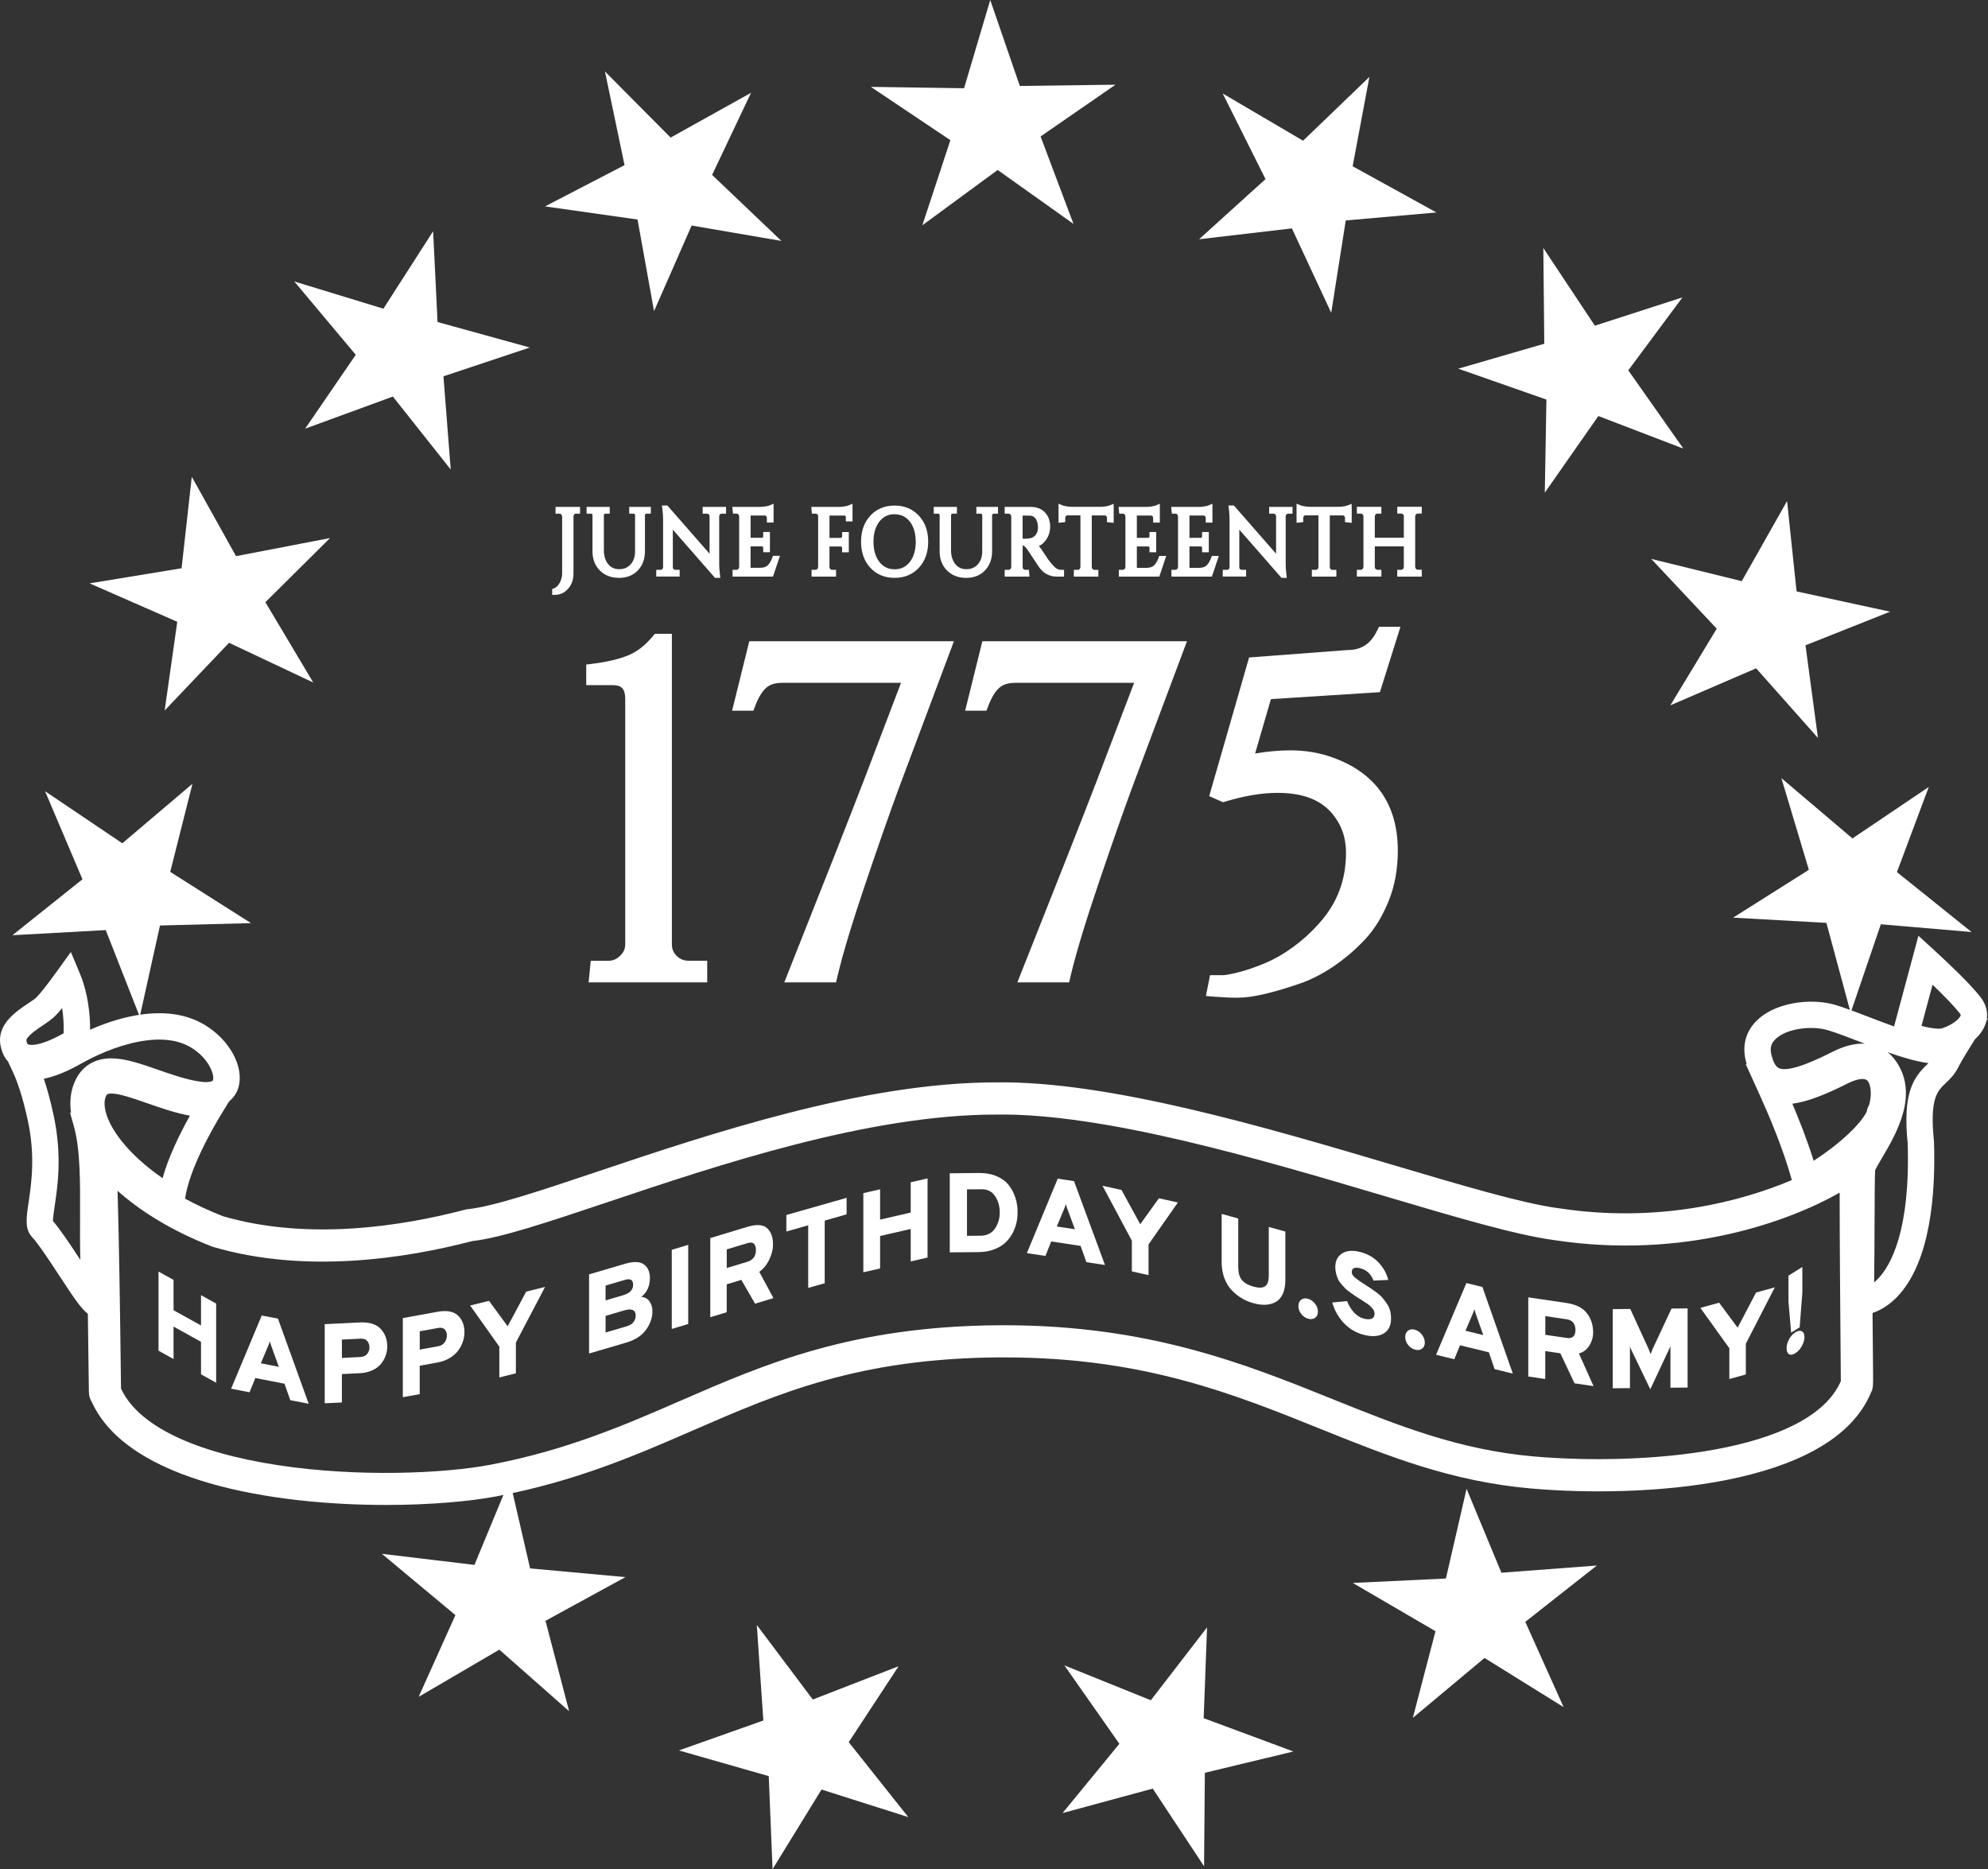 <?xml version="1.0" encoding="UTF-8"?><svg id="a" xmlns="http://www.w3.org/2000/svg" viewBox="0 0 658.43 618.98"><rect x="0" y="0" width="658.43" height="618.98" fill="#333333" stroke="none"/><defs><style>.b,.c{fill:#fff;}.c{fill-rule:evenodd;}</style></defs><polygon class="c" points="200.36 23.66 222.11 45.56 248.75 30.73 235.85 57.92 258.8 79.78 229.07 74.69 216.62 103.03 211.15 72.69 180.51 68.35 206.85 54.69 200.36 23.66 200.36 23.66"/><polygon class="c" points="288.44 28.77 319.3 29.22 327.97 0 337.76 28.46 369.45 28.05 344.64 45.19 355.55 74.16 330.43 56.29 305.48 74.6 314.77 46.42 288.44 28.77 288.44 28.77"/><polygon class="c" points="404.96 30.96 431.58 46.6 453.55 25.48 448 55.06 475.76 70.36 445.72 73 440.9 103.58 427.88 75.63 397.14 79.23 419.14 59.31 404.96 30.96 404.96 30.96"/><polygon class="c" points="511.15 82.13 528.22 107.85 557.23 98.48 539.29 122.64 557.54 148.56 529.38 137.77 511.64 163.15 512.18 132.32 482.98 122.09 511.47 113.83 511.15 82.13 511.15 82.13"/><polygon class="c" points="546.89 185.08 576.87 192.45 591.88 165.92 595.03 195.85 626.01 202.56 597.98 213.69 602.11 244.37 581.64 221.32 553.22 233.57 568.59 208.19 546.89 185.08 546.89 185.08"/><polygon class="c" points="590 257.68 613.53 277.65 638.81 260.61 628.27 288.8 652.99 308.64 622.94 306.08 612.94 335.38 604.91 305.61 574.01 303.88 599.1 288.04 590 257.68 590 257.68"/><polygon class="c" points="448.06 524.2 478.89 522.73 485.73 493.02 497.27 520.81 528.87 518.43 505.18 537.08 517.87 565.31 491.68 549.04 467.93 568.88 475.44 540.18 448.06 524.2 448.06 524.2"/><polygon class="c" points="352.53 551.5 381.16 563.04 399.78 538.91 398.66 568.98 428.37 580.01 399.05 587.06 398.79 618.02 381.79 592.3 351.92 600.4 370.74 577.46 352.53 551.5 352.53 551.5"/><polygon class="c" points="250.66 538.12 269.2 562.8 297.62 551.77 281.11 576.93 300.83 601.74 272.09 592.61 255.87 618.98 254.61 588.17 224.86 579.66 252.82 569.75 250.66 538.12 250.66 538.12"/><polygon class="c" points="126.48 514.55 157.13 518.22 168.8 490.06 175.57 519.38 207.13 522.27 180.67 536.73 188.5 566.68 165.38 546.29 138.66 561.91 150.83 534.85 126.48 514.55 126.48 514.55"/><polygon class="c" points="14.92 262.01 40.51 279.26 63.75 259.54 56.38 288.72 83.14 305.7 52.99 306.48 46.29 336.7 35.02 308 4.12 309.7 27.31 291.18 14.92 262.01 14.92 262.01"/><polygon class="c" points="29.68 193.18 60.14 188.18 63.52 157.89 78.18 184.17 109.3 178.18 87.89 199.42 103.75 226.02 75.86 212.86 54.54 235.28 58.71 205.91 29.68 193.18 29.68 193.18"/><polygon class="c" points="97.46 93.2 126.98 102.23 143.45 76.58 144.92 106.64 175.47 115.08 146.87 124.62 149.28 155.48 130.12 131.32 101.06 141.96 117.83 117.49 97.46 93.2 97.46 93.2"/><path class="b" d="M658.43,337.22l-.39,.17c.27-1.92,0-4.49-2.09-7.2-3.48-4.48-11.05-11.61-15.26-15.46l-5.3-4.85-8.07,30.03c-2.87-1.02-5.69-2.11-8.14-3.05l-.18-.07c-4.06-1.56-7.9-3.03-11.04-3.98-8.25-2.49-20.89-.9-26.92,6.01-2.96,3.4-3.96,7.66-2.87,12.33,.11,.46,.23,.89,.36,1.32l-.37-.15,4.56,10.04c2.86,6.29,7.93,18.1,10.74,28.43-16.63,7.02-44.11,14.43-77.34,9.3h-.1c-11.85-1.61-31.64-7.48-54.56-14.28-42.01-12.46-94.33-27.94-131.67-27.38-43.88,0-94.8,17.09-131.97,29.57-18.55,6.23-34.57,11.6-42.88,12.42l-.42,.04-.41,.11c-21.04,5.53-52.02,10.38-80.22,2.2-4.72-1.85-8.9-3.82-12.59-5.83,1.43-10.02,9.32-23.67,12.72-29.17l1.9-3.08c2.05-1.65,2.83-3.74,3.1-4.73,1.84-6.8-3.01-15.66-11.28-20.6-6.22-3.72-14.03-4.73-23.21-3.03-5.35,1-10.39,2.78-14.69,4.67,.03-8.96-2.01-15.34-3.36-18.55l-3.01-7.19-4.56,6.32c-3.04,4.21-5.53,7.39-6.84,8.71-.49,.49-1.55,1.2-2.72,1.98-4.19,2.8-10.52,7.03-9.16,14.03,.46,2.37,1.41,4.03,2.46,5.22l1.59,3.4c1.28,2.72,3.18,7.76,5,16.25,2.5,11.7,1.15,20.78,.26,26.81-.8,5.4-1.33,8.97,1.04,11.57,2.35,2.58,5.96,8.09,9.14,12.94,4.6,7.01,7.14,10.88,9.42,12.57,.12,8.18,.21,15.39,.26,19.98l.08,5.82c.02,1.41,.38,2.49,.91,3.31,12,26.47,59.84,34.2,97.52,34.2,14.59,0,27.67-1.16,36.53-2.84,26.45-5.02,46.19-13.61,65.27-21.91,28.12-12.23,54.67-23.79,101.26-24.11,.6,0,1.2,0,1.8,0,45.84,0,75.68,12.02,104.54,23.65,22.25,8.96,43.27,17.43,69.82,19.76,35.84,3.14,99.54-.09,112.63-31.85,.68-1.18,.67-2.65,.65-5.73l-.07-8.05c-.03-3.61-.07-7.88-.11-12.5,2.81-.93,5.67-2.76,8.12-5.3,11.11-11.52,12.79-34.25,12.24-51.29l-.02-.31c-1.46-14.14,1.13-16.6,3.88-19.2,1.33-1.26,2.84-2.69,4-4.94,.86-1.64,1.77-3.24,2.7-4.76l2.98-4.8c1.9-1.75,3.21-3.75,3.75-5.85,.03-.1,.05-.21,.07-.32l.5-.81Zm-18.36-11.12c4.18,4.01,7.39,7.38,8.99,9.44,.32,.41,.35,.61,.34,.66-.22,.88-2.27,3.05-6.18,4.33-.32,.1-1.91,.45-6.82-.8l3.66-13.63Zm-28.05,32.65c2.48-1.24,5.5-2.1,6.58-.78,1.04,1.28,1.43,4.51,.45,7.97-.34,.54-.61,1.23-.77,2.1-.03,.06-.05,.12-.08,.18-1.18,2.55-6.29,8.86-17.51,16.18-2.06-6.63-4.74-13.43-7.06-18.9,5.3-.69,11.4-3.23,18.39-6.75Zm-24.4-14.19c2.43-2.78,7.47-4.15,12.18-4.15,2.02,0,3.98,.25,5.65,.76,2.83,.85,6.52,2.27,10.43,3.77l.18,.07h0c.53,.2,1.07,.41,1.6,.61-2.87-.15-6.38,.51-10.6,2.63-3.98,2-14.54,7.31-18.05,5.39-1.22-.67-1.95-2.81-2.34-4.47-.57-2.46,.21-3.76,.95-4.61ZM53.83,390.15c-8.86-6.14-15.45-13.28-18.08-19.74-1.12-2.76-1.41-5.24-.82-6.99,.3-.88,.59-1.02,.69-1.07,.32-.16,.76-.23,1.3-.23,2.65,0,7.62,1.73,11.75,3.18,4.58,1.6,9.3,3.26,14.23,4.15-3.35,6-7.05,13.56-9.06,20.7Zm-39.6-50.63c1.57-1.05,2.92-1.96,4.03-3.07,.68-.68,1.47-1.6,2.32-2.63,.37,2.38,.59,5.18,.5,8.36-9.03,5.06-11.73,3.69-11.84,3.63-.14-.08-.35-.46-.48-1.14-.25-1.31,3.59-3.89,5.48-5.15Zm3.31,64.8c0-1.05,.32-3.24,.59-5.07,.98-6.63,2.47-16.64-.36-29.88-.98-4.57-2.07-8.63-3.25-12.14,3.58-.72,7.61-2.34,12.06-4.85,4.62-2.61,11.77-6.02,19.52-7.46,7.03-1.31,12.79-.66,17.13,1.94,5.8,3.47,7.86,8.9,7.33,10.84-.13,.49-1.73,.83-4.08,.51-4.57-.61-9.45-2.32-14.19-3.97-5.26-1.84-10.22-3.57-14.7-3.75-6.54-.27-11.27,2.95-13.35,9.05-.92,2.7-1.16,5.71-.73,8.86l-.3,.12,1.27,4.5c2.14,7.55,2.09,18.51,2.04,30.12-.02,4.68-.04,9.43,.09,14.06-3.19-4.86-6.45-9.8-9.08-12.87Zm490.47,77.99c-24.97-2.19-45.28-10.37-66.77-19.03-28.44-11.46-60.62-24.42-108.58-24.42-.6,0-1.21,0-1.82,0-48.77,.33-77.58,12.87-105.44,24.99-18.55,8.07-37.72,16.41-63,21.21-15.22,2.89-43.66,4.18-70.12,.17-28.17-4.26-46.65-13.26-52.2-25.4-.01-1.04-.03-2.73-.06-4.91-.24-19.8-.59-44.51-1.08-60.57,6.84,6.07,16.87,12.83,31.27,18.44l.44,.15c30.43,8.91,63.35,3.89,85.75-1.95,9.56-1.06,25.14-6.29,44.79-12.88,36.48-12.24,86.44-29.01,128.66-29.02,35.78-.54,87.24,14.69,128.55,26.94,23.31,6.91,43.45,12.89,56.12,14.6,43.5,6.69,78.45-6.37,94.78-15.68,0,16.66,.2,39.03,.31,52.44,.04,4.51,.07,8.29,.08,9.97-10.36,23.91-66.24,28.05-101.7,24.94Zm130.39-129.94c-4.61,4.38-8.29,9.37-6.57,26.27,.91,29.19-5.75,40.59-9.81,44.8-.45,.46-.88,.86-1.3,1.21,.09-6.44,.12-13.52,.14-19.97,.03-7.51,.05-14.64,.19-17.16,.5-1.06,1.4-2.59,2.34-4.18,4.76-8.07,12.73-21.59,3.84-32.89-.48-.59-1.16-1.31-2.06-2.02,4.82,1.7,9.47,3.09,13.55,3.63-.11,.1-.22,.21-.33,.32Z"/><g><path class="b" d="M234.24,325.32h-39.29l.71-7.15h5.77c1.53,0,2.79-.53,3.97-1.67,1.15-1.11,1.68-2.33,1.68-3.83v-81.05c0-3.95-1.56-4.73-4.27-4.73h-8.65v-6.82l2.45-.31c4.56-.58,8.41-1.5,11.45-2.74,2.84-1.15,5.53-3.21,7.98-6.13l.84-1h5.65v102.78c0,1.6,.51,2.84,1.61,3.9,1.12,1.09,2.41,1.59,4.05,1.59h6.04v7.15Z"/><path class="b" d="M276.88,325.32h-17.13l1.53-3.85c11.5-28.91,19.94-50.33,25.06-63.64l12.08-31.71h-39.3c-2.3,0-4.02,.51-5.25,1.56-1.38,1.17-2.61,3.15-3.66,5.88l-.69,1.79h-7.05l5.7-23h67.77l-18.03,48.09c-3.04,8.21-6.84,19.03-11.27,32.14-4.41,13.04-7.52,23.33-9.23,30.58l-.51,2.16Z"/><path class="b" d="M354.08,325.32h-17.13l1.53-3.85c11.54-29.02,19.98-50.43,25.06-63.64l12.08-31.71h-39.3c-2.3,0-4.02,.51-5.25,1.56-1.37,1.17-2.61,3.15-3.66,5.88l-.7,1.79h-7.05l5.7-23h67.77l-18.03,48.09c-3.04,8.22-6.84,19.03-11.27,32.14-4.41,13.04-7.52,23.33-9.23,30.58l-.51,2.16Z"/><path class="b" d="M410.15,330.4c-2.52,0-5.08-.11-7.61-.32l-3.14-.26,1.37-6.89h4.23c.52,0,1.91-.13,5.31-.99,2.67-.68,5.61-1.7,8.75-3.02,3.07-1.3,6.17-3.08,9.2-5.29,3.06-2.23,5.89-4.79,8.41-7.61,6.15-6.72,9.13-14.45,9.13-23.66,0-5.1-1.54-9.38-4.71-13.1-3.88-4.51-9.77-6.7-18.01-6.7-5.03,0-10.77,.94-17.04,2.81l-.99,.29-4.56-2.03,13.21-45.91,32.61-2.46c4.48,0,7.55-1.95,9.64-6.14l.78-1.55h7.1l-6.8,21.64-36.1,2.3-5.24,18.01c4.17-.69,8.07-1.04,11.63-1.04,4.97,0,9.66,.78,13.94,2.32,14.4,5.14,21.7,15.55,21.7,30.94,0,6.08-1.03,11.69-3.05,16.67-2.02,4.96-4.55,9.12-7.53,12.37-2.89,3.15-6.2,6.06-9.83,8.63-3.67,2.59-7.46,4.62-11.26,6.03-9.57,3.33-16.46,4.94-21.12,4.94Z"/></g><g><path class="b" d="M66.58,455.1v-10.75l-9.1-5.05v10.75l-4.98-2.76v-26.21l4.98,2.76v10.04l9.1,5.05v-10.03l5.01,2.78v26.21l-5.01-2.78Z"/><path class="b" d="M96.14,463.68l-1.91-5.46-9.67-1.88-1.91,4.72-6.1-1.19,10.14-24.24,5.37,1.04,10.18,28.19-6.1-1.19Zm-3.79-11.07l-2.21-6.08c-.34-.92-.6-1.7-.77-2.36-.1,.41-.36,1.09-.77,2.06l-2.21,5.23,5.95,1.16Z"/><path class="b" d="M107.55,464.71v-26.21l11.59-.57c3.12-.15,5.42,.54,6.9,2.09,1.48,1.55,2.22,3.51,2.22,5.88,0,1.02-.17,2.03-.52,3-.35,.98-.87,1.9-1.57,2.76-.7,.86-1.66,1.57-2.88,2.13-1.22,.56-2.61,.88-4.15,.95l-5.91,.29v9.4l-5.68,.28Zm11.82-15.34c1-.05,1.74-.39,2.24-1.01,.5-.62,.75-1.35,.75-2.17s-.24-1.49-.71-2.08c-.47-.59-1.23-.86-2.28-.8l-6.13,.3v6.07l6.13-.3Z"/><path class="b" d="M133.42,462.7v-26.21l11.42-2.08c3.07-.56,5.33-.16,6.8,1.19,1.46,1.36,2.19,3.22,2.19,5.59,0,1.02-.17,2.05-.52,3.07-.34,1.02-.86,2.01-1.55,2.96-.69,.95-1.63,1.78-2.84,2.5-1.2,.72-2.57,1.22-4.09,1.49l-5.82,1.06v9.4l-5.6,1.02Zm11.64-16.87c.98-.18,1.72-.61,2.21-1.3,.49-.69,.74-1.44,.74-2.27s-.23-1.46-.7-1.99c-.47-.53-1.22-.7-2.25-.51l-6.04,1.1v6.07l6.04-1.1Z"/><path class="b" d="M165.38,456.13v-10.18l-9.67-13.63,6.25-1.55,6.18,8.43,6.14-11.48,6.25-1.55-9.67,18.43v10.18l-5.49,1.36Z"/><path class="b" d="M195.11,422.01l11.85-3.49c2.87-.85,4.97-.78,6.3,.19,1.33,.97,1.99,2.46,1.99,4.49,0,2.7-.95,4.78-2.84,6.26,1.22,.12,2.14,.63,2.75,1.55,.61,.92,.92,1.98,.92,3.18,0,2.17-.71,4.23-2.12,6.18s-3.59,3.36-6.54,4.23l-12.32,3.62v-26.21Zm11.31,6.89c2.18-.64,3.27-1.78,3.27-3.43s-.9-2.17-2.69-1.64l-6.43,1.89v4.91l5.86-1.72Zm1.26,10.26c1.01-.3,1.74-.77,2.19-1.43,.45-.66,.68-1.34,.68-2.03,0-1.92-1.28-2.51-3.84-1.75l-6.14,1.81v5.5l7.11-2.09Z"/><path class="b" d="M222.49,440.09v-26.21l5.45-1.65v26.21l-5.45,1.65Z"/><path class="b" d="M235.25,436.2v-26.21l12.22-3.7c3.01-.91,5.19-.79,6.54,.38,1.35,1.16,2.02,2.99,2.02,5.49,0,1.55-.41,3.18-1.22,4.9-.81,1.72-1.92,3.09-3.33,4.12l4.69,8.69-6.09,1.84-4.55-7.87-4.84,1.46v9.25l-5.45,1.65Zm5.45-16.29l6.84-2.07c1.89-.57,2.83-1.89,2.83-3.96,0-.87-.22-1.54-.66-1.99-.44-.45-1.16-.53-2.17-.22l-6.84,2.07v6.18Z"/><path class="b" d="M273.15,404.2v20.74l-5.47,1.56v-20.74l-7.24,2.06v-5.47l19.95-5.68v5.47l-7.24,2.06Z"/><path class="b" d="M301.63,417.72v-10.75l-10.14,2.33v10.75l-5.55,1.27v-26.21l5.55-1.27v10.03l10.14-2.33v-10.03l5.58-1.28v26.21l-5.58,1.28Z"/><path class="b" d="M314.57,388.53l9.66-.09c2.2-.02,4.14,.33,5.84,1.05,1.7,.72,3.04,1.71,4.02,2.96s1.72,2.64,2.21,4.16c.49,1.52,.73,3.13,.73,4.82,0,1.25-.14,2.47-.41,3.65-.28,1.19-.74,2.37-1.39,3.53-.65,1.17-1.46,2.18-2.43,3.05s-2.21,1.58-3.71,2.13c-1.5,.55-3.17,.83-5.02,.85l-9.51,.08v-26.21Zm10.11,20.69c2.15-.02,3.76-.8,4.83-2.35,1.07-1.54,1.61-3.34,1.61-5.39s-.52-3.84-1.55-5.38c-1.04-1.54-2.53-2.3-4.47-2.28l-4.83,.04v15.39l4.42-.04Z"/><path class="b" d="M359.82,417.98l-1.92-5.39-9.73-1.48-1.93,4.8-6.14-.94,10.22-24.65,5.4,.82,10.25,27.77-6.14-.94Zm-3.81-10.91l-2.22-5.99c-.35-.9-.61-1.68-.78-2.33-.1,.41-.36,1.11-.78,2.09l-2.22,5.32,6,.91Z"/><path class="b" d="M374.87,421.02v-10.18l-9.72-18.18,6.29,1.4,6.21,11.34,6.18-8.59,6.29,1.4-9.72,13.87v10.18l-5.52-1.23Z"/><path class="b" d="M415.16,431.57c-1.35-.37-2.62-.91-3.81-1.6-1.19-.69-2.3-1.57-3.34-2.65-1.03-1.07-1.86-2.4-2.47-4s-.92-3.34-.92-5.23v-16.1l5.49,1.52v16.1c0,1.87,.4,3.29,1.21,4.27,.81,.97,2.09,1.7,3.84,2.19,1.71,.47,2.98,.44,3.81-.09,.83-.53,1.25-1.72,1.25-3.57v-16.1l5.49,1.52v16.1c0,1.87-.3,3.43-.9,4.67-.6,1.25-1.41,2.12-2.44,2.64-1.02,.52-2.14,.8-3.34,.84-1.2,.04-2.49-.13-3.86-.51Z"/><path class="b" d="M435.55,436.42c-.64,.44-1.41,.53-2.32,.27-.91-.26-1.67-.79-2.28-1.59s-.92-1.66-.92-2.59,.31-1.62,.92-2.09,1.37-.58,2.28-.32c.91,.26,1.68,.81,2.32,1.64,.64,.83,.95,1.71,.95,2.63s-.32,1.61-.95,2.05Z"/><path class="b" d="M451.34,441.95c-2.44-.71-4.55-2.01-6.31-3.88-1.76-1.87-3.03-4.12-3.79-6.74l4.89-.48c.58,1.44,1.33,2.68,2.26,3.71s1.96,1.71,3.09,2.04c1.17,.34,2.1,.38,2.77,.11,.67-.27,1.01-.84,1.01-1.71,0-.57-.25-1.16-.74-1.75s-1.01-1.07-1.55-1.44c-.54-.37-1.37-.91-2.5-1.61-.74-.47-1.3-.82-1.67-1.07-.37-.25-.91-.62-1.6-1.12s-1.22-.93-1.58-1.28c-.36-.35-.79-.82-1.29-1.39-.5-.57-.88-1.12-1.13-1.66s-.47-1.16-.66-1.88c-.19-.72-.29-1.45-.29-2.2,0-2.1,.79-3.63,2.37-4.59,1.58-.96,3.73-1.05,6.43-.26,2.25,.66,4.15,1.82,5.68,3.49,1.53,1.67,2.55,3.54,3.06,5.61l-4.89,.22c-.79-2.1-2.17-3.44-4.13-4.01-2.04-.59-3.06-.18-3.06,1.24,0,.32,.1,.64,.29,.94,.19,.31,.54,.66,1.04,1.05,.5,.4,.92,.7,1.24,.92,.32,.22,.89,.6,1.71,1.13,.86,.55,1.53,.98,1.99,1.29,.47,.31,1.11,.77,1.92,1.37,.81,.6,1.46,1.17,1.92,1.72,.47,.55,.95,1.18,1.46,1.9,.5,.72,.87,1.5,1.1,2.34,.23,.84,.34,1.72,.34,2.65,0,2.47-.89,4.17-2.66,5.1s-4.01,1-6.72,.21Z"/><path class="b" d="M470.94,446.65c-.64,.44-1.41,.54-2.32,.28-.91-.26-1.68-.79-2.29-1.58-.61-.8-.92-1.66-.92-2.58s.31-1.62,.92-2.1c.61-.48,1.37-.58,2.29-.33,.91,.26,1.69,.8,2.32,1.63,.64,.83,.96,1.71,.96,2.63s-.32,1.61-.96,2.05Z"/><path class="b" d="M495.01,453.38l-1.89-5.55-9.56-2.34-1.89,4.63-6.04-1.48,10.04-23.75,5.31,1.3,10.07,28.68-6.04-1.48Zm-3.75-11.25l-2.18-6.19c-.34-.93-.59-1.73-.76-2.4-.1,.4-.35,1.07-.76,2.02l-2.18,5.12,5.89,1.44Z"/><path class="b" d="M506.17,455.83v-26.21l12.63,1.86c3.11,.46,5.36,1.58,6.76,3.36,1.39,1.78,2.09,3.92,2.09,6.41,0,1.55-.42,3-1.26,4.34-.84,1.35-1.99,2.22-3.45,2.6l4.85,10.83-6.3-.93-4.7-9.94-5-.74v9.25l-5.63-.83Zm5.63-13.81l7.07,1.04c1.95,.29,2.93-.6,2.93-2.68,0-.87-.23-1.64-.68-2.29-.46-.65-1.2-1.06-2.24-1.21l-7.07-1.05v6.18Z"/><path class="b" d="M558.94,459.49l-5.69,.05v-12.99c0-.25,.01-.52,.04-.82-.13,.3-.24,.55-.34,.75l-6.37,13.58-6.44-13.38c-.07-.17-.18-.45-.3-.82v13.82l-5.69,.05v-26.21l5.8-.06,6.1,13.31c.17,.4,.39,.94,.64,1.64,.25-.7,.46-1.25,.64-1.65l6.29-13.43,5.32-.05v26.21Z"/><path class="b" d="M572.76,456.66v-10.18l-9.6-13.38,6.21-1.71,6.14,8.27,6.1-11.64,6.21-1.71-9.6,18.67v10.18l-5.45,1.5Z"/><path class="b" d="M596.77,445.77c-.58,1.04-1.3,1.82-2.14,2.35s-1.54,.64-2.09,.32-.82-.96-.82-1.94,.27-1.97,.82-2.99,1.25-1.79,2.09-2.32,1.56-.64,2.14-.33c.58,.31,.87,.95,.87,1.92s-.29,1.94-.87,2.98Zm-3.54-4.45l-.89-10.34v-8.54l4.6-2.89v8.54l-.89,11.45-2.82,1.77Z"/></g><g><g><path class="b" d="M190.8,169.13c-.68,0-1.19,.31-1.55,.94-.15,.28-.24,.6-.25,.97v18.94c0,1.69-.49,3.12-1.48,4.29-.99,1.17-2.21,1.75-3.66,1.75v-.27c.92-.34,1.7-1.08,2.34-2.22,.64-1.14,.96-2.35,.96-3.64v-18.85c-.02-.52-.2-.97-.55-1.34-.35-.37-.77-.56-1.26-.56h-.37v-.3h6.18v.3h-.37Z"/><path class="b" d="M183.85,196.98h-.97v-1.91l.63-.24c.7-.26,1.31-.86,1.84-1.79,.56-1,.83-2.03,.83-3.16v-18.85c0-.25-.1-.48-.29-.68-.16-.18-.33-.25-.55-.25h-1.34v-2.24h8.12v2.24h-1.34c-.27,0-.5,.08-.71,.45-.07,.13-.12,.31-.13,.53v18.89c0,1.92-.57,3.57-1.71,4.91-1.18,1.39-2.66,2.1-4.4,2.1Zm3.99-27.18c.11,.23,.19,.48,.23,.74,.05-.27,.12-.51,.22-.74h-.46Z"/></g><g><path class="b" d="M214.59,169.13h-.45c-.39,0-.74,.14-1.03,.41s-.45,.61-.47,1.01v11.96c0,2.36-.7,4.26-2.09,5.71-1.39,1.45-3.25,2.17-5.56,2.17s-4.19-.72-5.63-2.16c-1.44-1.44-2.16-3.34-2.16-5.69v-11.9c0-.6-.24-1.05-.73-1.33-.23-.12-.48-.18-.76-.18h-.45v-.3h5.73v.3h-.45c-.41,0-.76,.14-1.04,.41s-.43,.62-.45,1.04v11.54c0,2.2,.55,3.97,1.65,5.32s2.57,2.02,4.42,2.02,3.34-.64,4.49-1.92c1.15-1.28,1.72-2.95,1.72-5.03v-11.93c-.02-.42-.17-.77-.45-1.04s-.63-.41-1.04-.41h-.45v-.3h5.22v.3Z"/><path class="b" d="M204.99,191.36c-2.57,0-4.7-.82-6.32-2.44-1.62-1.62-2.44-3.77-2.44-6.38v-11.9c0-.29-.09-.4-.25-.49-.06-.03-.15-.05-.28-.05h-1.42v-2.24h7.67v2.24h-1.42c-.2,0-.3,.07-.37,.14-.07,.07-.15,.17-.16,.39v11.49c0,1.96,.48,3.54,1.43,4.7,.92,1.12,2.11,1.67,3.67,1.67s2.8-.52,3.77-1.6c.99-1.1,1.47-2.54,1.47-4.38v-11.93c0-.18-.08-.27-.15-.34-.07-.07-.17-.14-.37-.14h-1.42v-2.24h7.16v2.24h-1.42c-.15,0-.26,.04-.37,.15-.11,.1-.15,.2-.16,.35v11.92c0,2.6-.79,4.75-2.36,6.38-1.58,1.64-3.68,2.47-6.26,2.47Zm-6.95-21.57c.03,.1,.06,.21,.08,.31,.02-.11,.05-.21,.08-.31h-.17Z"/></g><g><path class="b" d="M239,169.13c-.47,0-.87,.18-1.21,.53-.34,.35-.52,.78-.54,1.28v15.59c0,1.17,.07,2.28,.2,3.32l.06,.54h-.25l-15.38-17.58v15.04c.02,.7,.31,1.23,.88,1.57,.26,.16,.55,.24,.85,.24h.54v.3h-5.81v-.3h.54c.47,0,.88-.18,1.21-.53,.34-.35,.51-.79,.51-1.31v-15.68c0-1.23-.07-2.33-.2-3.29l-.06-.48h.28l15.38,17.58v-14.98c-.02-.52-.2-.96-.54-1.31-.34-.35-.74-.53-1.21-.53h-.54v-.3h5.81v.3h-.51Z"/><path class="b" d="M238.58,191.36h-1.77l-13.97-15.97v12.46c.01,.44,.2,.62,.41,.74,.11,.07,.22,.1,.34,.1h1.51v2.24h-7.75v-2.24h1.51c.21,0,.36-.07,.51-.23,.17-.17,.24-.37,.24-.64v-15.68c0-1.18-.06-2.24-.19-3.16l-.19-1.58h1.81l13.97,15.97v-12.4c0-.25-.09-.46-.27-.64-.15-.16-.31-.23-.51-.23h-1.51v-2.24h7.75v2.24h-1.48c-.21,0-.36,.07-.52,.23-.17,.18-.26,.38-.27,.65v15.55c0,1.12,.06,2.2,.19,3.2l.17,1.63Zm-17.06-20.42l14.79,16.9v-.05l-14.79-16.9v.05Z"/></g><g><path class="b" d="M243.97,189.67c.49,0,.91-.19,1.26-.56,.35-.37,.53-.82,.55-1.34v-16.91c-.06-.48-.25-.89-.59-1.22-.34-.33-.74-.5-1.21-.5h-.34l-.03-.3h8.27c.58,0,1.22-.06,1.9-.18,.69-.12,1.17-.24,1.45-.36v3.81h-.28v-.54c0-.48-.16-.9-.47-1.24-.31-.34-.68-.52-1.11-.54h-5.76v9.33h4.77c.38-.02,.7-.17,.96-.45,.26-.28,.39-.63,.39-1.06v-.42h.28v4.77h-.28v-.45c0-.4-.13-.74-.38-1.03-.25-.28-.57-.43-.95-.45h-4.8v9.03h4.04c1.39,0,2.46-.33,3.19-1,.73-.66,1.34-1.65,1.83-2.96h.28l-1.64,4.89h-11.71v-.3h.37Z"/><path class="b" d="M256.01,190.94h-13.38v-2.24h1.34c.22,0,.38-.08,.55-.25,.19-.2,.28-.43,.29-.72v-16.82c-.04-.24-.13-.43-.3-.6-.16-.15-.32-.22-.53-.22h-1.22l-.21-2.24h9.33c.52,0,1.11-.06,1.74-.17,.8-.14,1.12-.25,1.24-.3l1.35-.58v6.24h-2.22v-1.51c0-.24-.07-.42-.21-.59-.17-.19-.32-.22-.44-.23h-4.74v7.39h3.8c.07,0,.16-.05,.25-.15,.07-.07,.13-.17,.13-.4v-1.39h2.22v6.71h-2.22v-1.42c0-.2-.07-.31-.13-.38-.08-.09-.16-.13-.28-.13h-3.78v7.09h3.07c1.14,0,1.99-.25,2.54-.75,.61-.56,1.14-1.42,1.58-2.58l.24-.63h2.3l-2.29,6.83Zm-9.55-1.94h.18v-.5c-.05,.18-.11,.34-.18,.5Zm.02-19.2c.07,.14,.12,.29,.16,.44v-.44h-.16Z"/></g><g><path class="b" d="M281.39,169.16v2.54h-.28v-.45c0-.4-.13-.75-.4-1.04-.26-.29-.59-.44-.99-.44h-5.95v9.33h4.77c.38-.02,.7-.17,.96-.45,.26-.28,.39-.62,.39-1.03v-.45h.28v4.77h-.28v-.45c0-.4-.13-.74-.38-1.03-.25-.28-.57-.43-.95-.45h-4.8v7.76c0,.52,.18,.97,.54,1.34s.78,.56,1.27,.56h.37v.3h-6.18v-.3h.37c.49,0,.91-.19,1.26-.56,.35-.37,.53-.82,.55-1.34v-16.91c0-.48-.18-.89-.55-1.22-.37-.33-.79-.5-1.26-.5h-.34l-.03-.3h8.27c.58,0,1.22-.06,1.9-.18,.69-.12,1.17-.24,1.45-.36v.88Z"/><path class="b" d="M276.91,190.94h-8.12v-2.24h1.34c.22,0,.38-.08,.55-.25,.19-.2,.28-.43,.29-.72v-16.88c0-.21-.07-.36-.23-.5-.19-.17-.38-.25-.61-.25h-1.22l-.21-2.24h9.33c.52,0,1.11-.06,1.74-.17,.8-.14,1.12-.25,1.24-.3l1.35-.58v5.85h-2.22v-1.42c0-.16-.04-.28-.15-.39-.08-.09-.15-.12-.27-.12h-4.99v7.39h3.8c.07,0,.16-.05,.25-.15,.09-.1,.13-.21,.13-.36v-1.42h2.22v6.71h-2.22v-1.42c0-.2-.07-.31-.13-.38-.08-.09-.16-.13-.28-.13h-3.78v6.79c0,.27,.08,.48,.27,.67,.18,.18,.35,.26,.57,.26h1.34v2.24Zm-4.29-1.94h.45c-.1-.22-.18-.46-.22-.71-.05,.25-.12,.49-.23,.71Zm.07-19.2c.04,.1,.08,.2,.11,.31v-.31h-.11Z"/></g><g><path class="b" d="M288.97,171.44c1.87-2.02,4.31-3.04,7.32-3.04s5.46,1.01,7.34,3.04c1.88,2.02,2.82,4.68,2.82,7.96s-.94,5.94-2.82,7.96c-1.88,2.02-4.33,3.04-7.34,3.04s-5.45-1.01-7.32-3.04c-1.87-2.02-2.81-4.68-2.81-7.96s.94-5.94,2.81-7.96Zm1.55,15.27c1.46,1.85,3.39,2.78,5.79,2.78s4.33-.93,5.79-2.78c1.46-1.85,2.19-4.29,2.19-7.31,0-1.99-.33-3.76-.99-5.29-.66-1.53-1.59-2.71-2.81-3.55-1.21-.84-2.61-1.25-4.19-1.25-2.39,0-4.31,.93-5.77,2.78-1.46,1.85-2.19,4.29-2.19,7.31s.73,5.46,2.19,7.31Z"/><path class="b" d="M296.29,191.36c-3.28,0-5.98-1.13-8.04-3.35-2.03-2.2-3.07-5.1-3.07-8.62s1.03-6.42,3.07-8.62c2.05-2.22,4.76-3.35,8.04-3.35s5.98,1.13,8.05,3.35c2.04,2.2,3.08,5.1,3.08,8.62s-1.04,6.42-3.08,8.62c-2.06,2.22-4.77,3.35-8.05,3.35Zm0-21.08c-2.1,0-3.73,.79-5.01,2.41-1.31,1.67-1.98,3.93-1.98,6.71s.67,5.04,1.98,6.71h0c1.27,1.62,2.92,2.41,5.02,2.41s3.75-.79,5.02-2.41c1.31-1.67,1.98-3.93,1.98-6.71,0-1.85-.31-3.5-.91-4.9-.58-1.35-1.41-2.41-2.47-3.13-1.06-.73-2.25-1.08-3.64-1.08Zm-8.02,3.82c-.77,1.49-1.14,3.24-1.14,5.29s.38,3.8,1.14,5.29c-.6-1.54-.91-3.31-.91-5.29s.3-3.76,.91-5.29Zm16.07,.01c.6,1.56,.91,3.33,.91,5.28s-.3,3.72-.89,5.24c.75-1.48,1.12-3.21,1.12-5.24s-.38-3.8-1.14-5.28Z"/></g><g><path class="b" d="M329.57,169.13h-.45c-.39,0-.74,.14-1.03,.41s-.45,.61-.47,1.01v11.96c0,2.36-.7,4.26-2.09,5.71-1.39,1.45-3.25,2.17-5.56,2.17s-4.19-.72-5.63-2.16c-1.44-1.44-2.16-3.34-2.16-5.69v-11.9c0-.6-.24-1.05-.73-1.33-.23-.12-.48-.18-.76-.18h-.45v-.3h5.73v.3h-.45c-.41,0-.76,.14-1.04,.41s-.43,.62-.45,1.04v11.54c0,2.2,.55,3.97,1.65,5.32s2.57,2.02,4.42,2.02,3.34-.64,4.49-1.92c1.15-1.28,1.72-2.95,1.72-5.03v-11.93c-.02-.42-.17-.77-.45-1.04s-.63-.41-1.04-.41h-.45v-.3h5.22v.3Z"/><path class="b" d="M319.97,191.36c-2.57,0-4.7-.82-6.32-2.44-1.62-1.62-2.44-3.77-2.44-6.38v-11.9c0-.29-.09-.4-.25-.49-.06-.03-.15-.05-.28-.05h-1.42v-2.24h7.67v2.24h-1.42c-.2,0-.3,.07-.37,.14-.07,.07-.15,.17-.16,.39v11.49c0,1.96,.48,3.54,1.43,4.7,.92,1.12,2.11,1.67,3.67,1.67s2.8-.52,3.77-1.6c.99-1.1,1.47-2.54,1.47-4.38v-11.93c0-.18-.08-.27-.15-.34-.07-.07-.17-.14-.37-.14h-1.42v-2.24h7.16v2.24h-1.42c-.15,0-.26,.04-.37,.15-.11,.1-.15,.2-.16,.35v11.92c0,2.6-.79,4.75-2.36,6.38-1.58,1.64-3.68,2.47-6.26,2.47Zm-6.95-21.57c.03,.1,.06,.21,.08,.31,.02-.11,.05-.21,.08-.31h-.17Z"/></g><g><path class="b" d="M339.53,169.76h-1.81v18c0,.52,.17,.97,.52,1.34,.35,.37,.78,.56,1.28,.56h.34l.03,.3h-6.18v-.3h.37c.49,0,.91-.18,1.26-.54,.35-.36,.53-.81,.55-1.33v-16.76c-.02-.52-.2-.97-.55-1.34-.35-.37-.77-.56-1.26-.56h-.37v-.3h7.62c1.71,0,3.06,.51,4.04,1.53,.98,1.02,1.47,2.34,1.47,3.96s-.46,3.02-1.4,4.2-2.07,1.77-3.4,1.77c.28,.14,.62,.42,1,.83,.38,.41,.73,.84,1.03,1.28,1.62,2.48,2.67,4,3.16,4.58,.49,.57,.84,.97,1.05,1.18,.21,.21,.43,.42,.68,.62,.24,.2,.49,.36,.73,.48,.55,.28,1.13,.42,1.75,.42v.3h-1.55c-.81,0-1.56-.16-2.26-.47-.7-.31-1.22-.63-1.57-.97-.35-.33-.65-.65-.9-.97-.26-.31-.96-1.35-2.1-3.13-1.15-1.77-1.82-2.78-2-3.04-.19-.25-.39-.5-.59-.74-.6-.68-1.2-1.03-1.81-1.03v-.3c.15,.02,.35,.03,.59,.03s.55,0,.9-.03c2.33-.06,3.8-1.11,4.4-3.14,.11-.4,.17-.78,.17-1.13v-.68c-.04-1.35-.37-2.44-.99-3.26s-1.46-1.27-2.51-1.33c-.45-.02-1.02-.03-1.69-.03Z"/><path class="b" d="M352.41,190.94h-2.52c-.94,0-1.84-.19-2.65-.55-.81-.36-1.41-.74-1.84-1.15-.37-.36-.71-.71-.98-1.05-.18-.21-.59-.78-2.17-3.21-1.48-2.28-1.87-2.85-1.97-2.98-.17-.23-.36-.46-.55-.69-.26-.3-.66-.66-1.03-.69v7.15c0,.28,.08,.49,.26,.68,.16,.18,.34,.25,.58,.25h1.22l.21,2.24h-8.22v-2.24h1.34c.23,0,.39-.07,.56-.25,.18-.19,.27-.4,.28-.69v-16.73c-.01-.25-.1-.48-.29-.68-.16-.17-.33-.25-.55-.25h-1.34v-2.24h8.59c1.98,0,3.57,.61,4.73,1.82,1.15,1.2,1.74,2.76,1.74,4.63s-.54,3.45-1.6,4.8c-.62,.79-1.33,1.36-2.12,1.71,.29,.34,.55,.68,.79,1.03,1.98,3.03,2.78,4.12,3.1,4.49,.47,.55,.8,.92,1,1.13,.19,.19,.39,.37,.6,.55,.19,.15,.37,.28,.55,.36,.43,.22,.85,.32,1.32,.32h.97v2.24Zm-15.82-1.94h.43c-.1-.22-.17-.44-.21-.68-.05,.24-.12,.47-.22,.68Zm6.32-6.56c.25,.39,.57,.87,.96,1.48,1.4,2.16,1.88,2.85,2.04,3.04,.18,.22,.39,.46,.63,.69-.02-.02-.03-.04-.05-.05-.53-.62-1.58-2.15-3.23-4.67-.11-.16-.23-.32-.35-.48Zm-4.22-4.07h.09c.26,.05,.7,.04,1.31,0,1.94-.05,3.05-.83,3.53-2.45,.09-.3,.13-.6,.13-.86v-.68c-.03-1.11-.3-2.02-.79-2.68-.45-.6-1.02-.9-1.79-.94-.43-.02-.98-.03-1.64-.03h-.84v7.63Zm6.41-6.81c.36,.8,.56,1.74,.59,2.8v.71c0,.44-.07,.91-.21,1.4-.02,.07-.04,.14-.06,.21,.3-.71,.45-1.49,.45-2.36,0-1.1-.25-2.01-.76-2.75Zm-8.53-1.76c.07,.16,.13,.32,.18,.49v-.49h-.18Z"/></g><g><path class="b" d="M367.61,171.51c0-.48-.16-.9-.48-1.25-.32-.35-.7-.54-1.13-.56h-5.36v18.09c.02,.52,.2,.97,.55,1.33,.35,.36,.77,.54,1.26,.54h.37v.3h-6.18v-.3h.37c.49,0,.91-.18,1.26-.54,.35-.36,.53-.8,.55-1.3v-18.12h-5.36c-.45,.02-.83,.21-1.14,.56-.31,.35-.47,.77-.47,1.25v.51l-.28,.03v-3.81c.28,.12,.77,.24,1.47,.36s1.34,.18,1.92,.18h9.54c.92,0,1.69-.08,2.3-.23,.61-.15,.98-.26,1.11-.32v3.81l-.28-.03v-.51Z"/><path class="b" d="M363.78,190.94h-8.12v-2.24h1.34c.23,0,.39-.07,.56-.25,.18-.19,.27-.4,.28-.66v-17.12h-4.39c-.14,0-.28,.07-.42,.23-.15,.18-.22,.36-.22,.61v1.39l-2.22,.23v-6.35l1.35,.58c.12,.05,.44,.16,1.25,.3,.64,.11,1.23,.17,1.75,.17h9.54c.84,0,1.53-.07,2.07-.2,.75-.19,.92-.25,.95-.26l1.33-.54,.03,1.43v4.88l-2.22-.23v-1.39c0-.24-.07-.43-.23-.6-.18-.2-.33-.24-.46-.24h-4.35v17.12c0,.25,.1,.47,.28,.66,.17,.17,.33,.25,.56,.25h1.34v2.24Zm-4.28-1.94h.44c-.1-.22-.17-.45-.22-.69-.05,.24-.12,.47-.22,.69Z"/></g><g><path class="b" d="M371.9,189.67c.49,0,.91-.19,1.26-.56,.35-.37,.53-.82,.55-1.34v-16.91c-.06-.48-.25-.89-.59-1.22-.34-.33-.74-.5-1.21-.5h-.34l-.03-.3h8.27c.58,0,1.22-.06,1.9-.18,.69-.12,1.17-.24,1.45-.36v3.81h-.28v-.54c0-.48-.16-.9-.46-1.24-.31-.34-.68-.52-1.12-.54h-5.76v9.33h4.77c.38-.02,.7-.17,.96-.45,.26-.28,.4-.63,.4-1.06v-.42h.28v4.77h-.28v-.45c0-.4-.13-.74-.38-1.03-.25-.28-.57-.43-.94-.45h-4.8v9.03h4.04c1.39,0,2.46-.33,3.19-1,.73-.66,1.35-1.65,1.83-2.96h.28l-1.64,4.89h-11.71v-.3h.37Z"/><path class="b" d="M383.94,190.94h-13.38v-2.24h1.34c.22,0,.38-.07,.55-.25,.19-.2,.28-.43,.29-.72v-16.81c-.04-.24-.14-.43-.3-.6-.16-.15-.32-.22-.53-.22h-1.22l-.21-2.24h9.33c.52,0,1.11-.06,1.74-.17,.8-.14,1.12-.25,1.24-.3l1.35-.58v6.24h-2.22v-1.51c0-.24-.07-.42-.21-.59-.17-.19-.32-.22-.44-.23h-4.74v7.39h3.8c.07,0,.16-.05,.25-.14,.07-.07,.14-.17,.14-.4v-1.39h2.22v6.71h-2.22v-1.42c0-.2-.07-.31-.13-.38-.08-.09-.16-.13-.28-.13h-3.78v7.09h3.07c1.14,0,1.99-.25,2.54-.75,.61-.56,1.14-1.42,1.58-2.58l.24-.63h2.3l-2.29,6.83Zm-9.55-1.94h.18v-.5c-.05,.17-.11,.34-.18,.5Zm.02-19.2c.07,.14,.12,.29,.16,.44v-.44h-.16Z"/></g><g><path class="b" d="M389.31,189.67c.49,0,.91-.19,1.26-.56,.35-.37,.53-.82,.55-1.34v-16.91c-.06-.48-.25-.89-.59-1.22-.34-.33-.74-.5-1.21-.5h-.34l-.03-.3h8.27c.58,0,1.22-.06,1.9-.18,.69-.12,1.17-.24,1.45-.36v3.81h-.28v-.54c0-.48-.16-.9-.46-1.24-.31-.34-.68-.52-1.12-.54h-5.76v9.33h4.77c.38-.02,.7-.17,.96-.45,.26-.28,.4-.63,.4-1.06v-.42h.28v4.77h-.28v-.45c0-.4-.13-.74-.38-1.03-.25-.28-.57-.43-.94-.45h-4.8v9.03h4.04c1.39,0,2.46-.33,3.19-1,.73-.66,1.35-1.65,1.83-2.96h.28l-1.64,4.89h-11.71v-.3h.37Z"/><path class="b" d="M401.36,190.94h-13.38v-2.24h1.34c.22,0,.38-.07,.55-.25,.19-.2,.28-.43,.29-.72v-16.81c-.04-.24-.14-.43-.3-.6-.16-.15-.32-.22-.53-.22h-1.22l-.21-2.24h9.33c.52,0,1.11-.06,1.74-.17,.8-.14,1.12-.25,1.24-.3l1.35-.58v6.24h-2.22v-1.51c0-.24-.07-.42-.21-.59-.17-.19-.32-.22-.44-.23h-4.74v7.39h3.8c.07,0,.16-.05,.25-.14,.07-.07,.14-.17,.14-.4v-1.39h2.22v6.71h-2.22v-1.42c0-.2-.07-.31-.13-.38-.08-.09-.16-.13-.28-.13h-3.78v7.09h3.07c1.14,0,1.99-.25,2.54-.75,.61-.56,1.14-1.42,1.58-2.58l.24-.63h2.3l-2.29,6.83Zm-9.55-1.94h.18v-.5c-.05,.17-.11,.34-.18,.5Zm.02-19.2c.07,.14,.12,.29,.16,.44v-.44h-.16Z"/></g><g><path class="b" d="M426.62,169.13c-.47,0-.87,.18-1.21,.53-.34,.35-.52,.78-.54,1.28v15.59c0,1.17,.07,2.28,.2,3.32l.06,.54h-.25l-15.38-17.58v15.04c.02,.7,.31,1.23,.87,1.57,.26,.16,.55,.24,.85,.24h.54v.3h-5.81v-.3h.54c.47,0,.87-.18,1.21-.53,.34-.35,.51-.79,.51-1.31v-15.68c0-1.23-.07-2.33-.2-3.29l-.06-.48h.28l15.38,17.58v-14.98c-.02-.52-.2-.96-.54-1.31-.34-.35-.74-.53-1.21-.53h-.54v-.3h5.81v.3h-.51Z"/><path class="b" d="M426.2,191.36h-1.77l-13.97-15.97v12.46c.01,.44,.2,.62,.41,.74,.11,.07,.22,.1,.34,.1h1.51v2.24h-7.75v-2.24h1.51c.2,0,.36-.07,.51-.23,.17-.17,.24-.37,.24-.64v-15.68c0-1.18-.06-2.24-.19-3.16l-.18-1.58h1.81l13.97,15.97v-12.4c0-.25-.09-.46-.27-.64-.16-.16-.31-.23-.52-.23h-1.51v-2.24h7.75v2.24h-1.48c-.21,0-.36,.07-.52,.23-.17,.18-.26,.38-.27,.65v15.55c0,1.12,.06,2.2,.19,3.2l.17,1.63Zm-17.06-20.42l14.79,16.9s0-.03,0-.05l-14.79-16.9s0,.03,0,.05Z"/></g><g><path class="b" d="M446.44,171.51c0-.48-.16-.9-.48-1.25-.32-.35-.7-.54-1.13-.56h-5.36v18.09c.02,.52,.2,.97,.55,1.33,.35,.36,.77,.54,1.26,.54h.37v.3h-6.18v-.3h.37c.49,0,.91-.18,1.26-.54,.35-.36,.53-.8,.55-1.3v-18.12h-5.36c-.45,.02-.83,.21-1.14,.56-.31,.35-.47,.77-.47,1.25v.51l-.28,.03v-3.81c.28,.12,.77,.24,1.47,.36s1.34,.18,1.92,.18h9.54c.92,0,1.69-.08,2.3-.23,.61-.15,.98-.26,1.11-.32v3.81l-.28-.03v-.51Z"/><path class="b" d="M442.61,190.94h-8.12v-2.24h1.34c.23,0,.39-.07,.56-.25,.18-.19,.27-.4,.28-.66v-17.12h-4.39c-.14,0-.28,.07-.42,.23-.15,.18-.22,.36-.22,.61v1.39l-2.22,.23v-6.35l1.35,.58c.12,.05,.44,.16,1.25,.3,.64,.11,1.23,.17,1.75,.17h9.54c.84,0,1.53-.07,2.07-.2,.75-.19,.92-.25,.95-.26l1.33-.54,.03,1.43v4.88l-2.22-.23v-1.39c0-.24-.07-.43-.23-.6-.18-.2-.33-.24-.46-.24h-4.35v17.12c0,.25,.1,.47,.28,.66,.17,.17,.33,.25,.56,.25h1.34v2.24Zm-4.28-1.94h.44c-.1-.22-.17-.45-.22-.69-.05,.24-.12,.47-.22,.69Z"/></g><g><path class="b" d="M464.1,189.67c.49,0,.91-.18,1.26-.54,.35-.36,.53-.81,.55-1.33v-7.82h-11.54v7.79c0,.52,.18,.97,.54,1.34,.36,.37,.78,.56,1.27,.56h.37v.3h-6.18v-.3h.37c.49,0,.91-.19,1.26-.56,.35-.37,.53-.82,.55-1.34v-16.76c-.02-.52-.2-.97-.55-1.33-.35-.36-.77-.54-1.26-.54h-.37v-.3h6.18v.3h-.37c-.49,0-.91,.18-1.26,.54-.35,.36-.53,.81-.55,1.33v8.06h11.54v-8.06c-.02-.72-.32-1.27-.9-1.63-.28-.16-.58-.24-.9-.24h-.37v-.3h6.18v.3h-.37c-.49,0-.91,.19-1.26,.56-.35,.37-.53,.82-.55,1.34v16.73c.02,.52,.2,.97,.55,1.34,.35,.37,.77,.56,1.26,.56h.37v.3h-6.18v-.3h.37Z"/><path class="b" d="M470.89,190.94h-8.12v-2.24h1.34c.23,0,.39-.07,.56-.25,.18-.19,.27-.4,.28-.69v-6.82h-9.61v6.82c0,.27,.08,.48,.27,.67,.18,.18,.35,.26,.57,.26h1.34v2.24h-8.12v-2.24h1.34c.22,0,.38-.07,.55-.25,.19-.2,.28-.43,.29-.72v-16.73c-.01-.25-.1-.47-.28-.66-.17-.17-.33-.25-.56-.25h-1.34v-2.24h8.12v2.24h-1.34c-.23,0-.39,.07-.56,.24-.18,.19-.27,.41-.28,.69v7.06h9.61v-7.09c-.01-.38-.14-.62-.45-.81-.1-.06-.24-.1-.39-.1h-1.34v-2.24h8.12v2.24h-1.34c-.22,0-.38,.07-.55,.25-.19,.2-.28,.43-.29,.72v16.7c.01,.25,.1,.48,.29,.68,.16,.18,.33,.25,.55,.25h1.34v2.24Zm-4.28-1.94h.45c-.11-.23-.18-.46-.23-.71-.05,.25-.12,.49-.22,.71Zm-13.39,0h.45c-.1-.22-.18-.46-.22-.7-.05,.25-.12,.48-.23,.7Zm13.41-19.2c.1,.22,.17,.45,.21,.7,.05-.25,.12-.48,.23-.7h-.44Zm-13.4,0c.1,.22,.18,.45,.22,.7,.05-.25,.12-.48,.22-.7h-.44Z"/></g></g></svg>